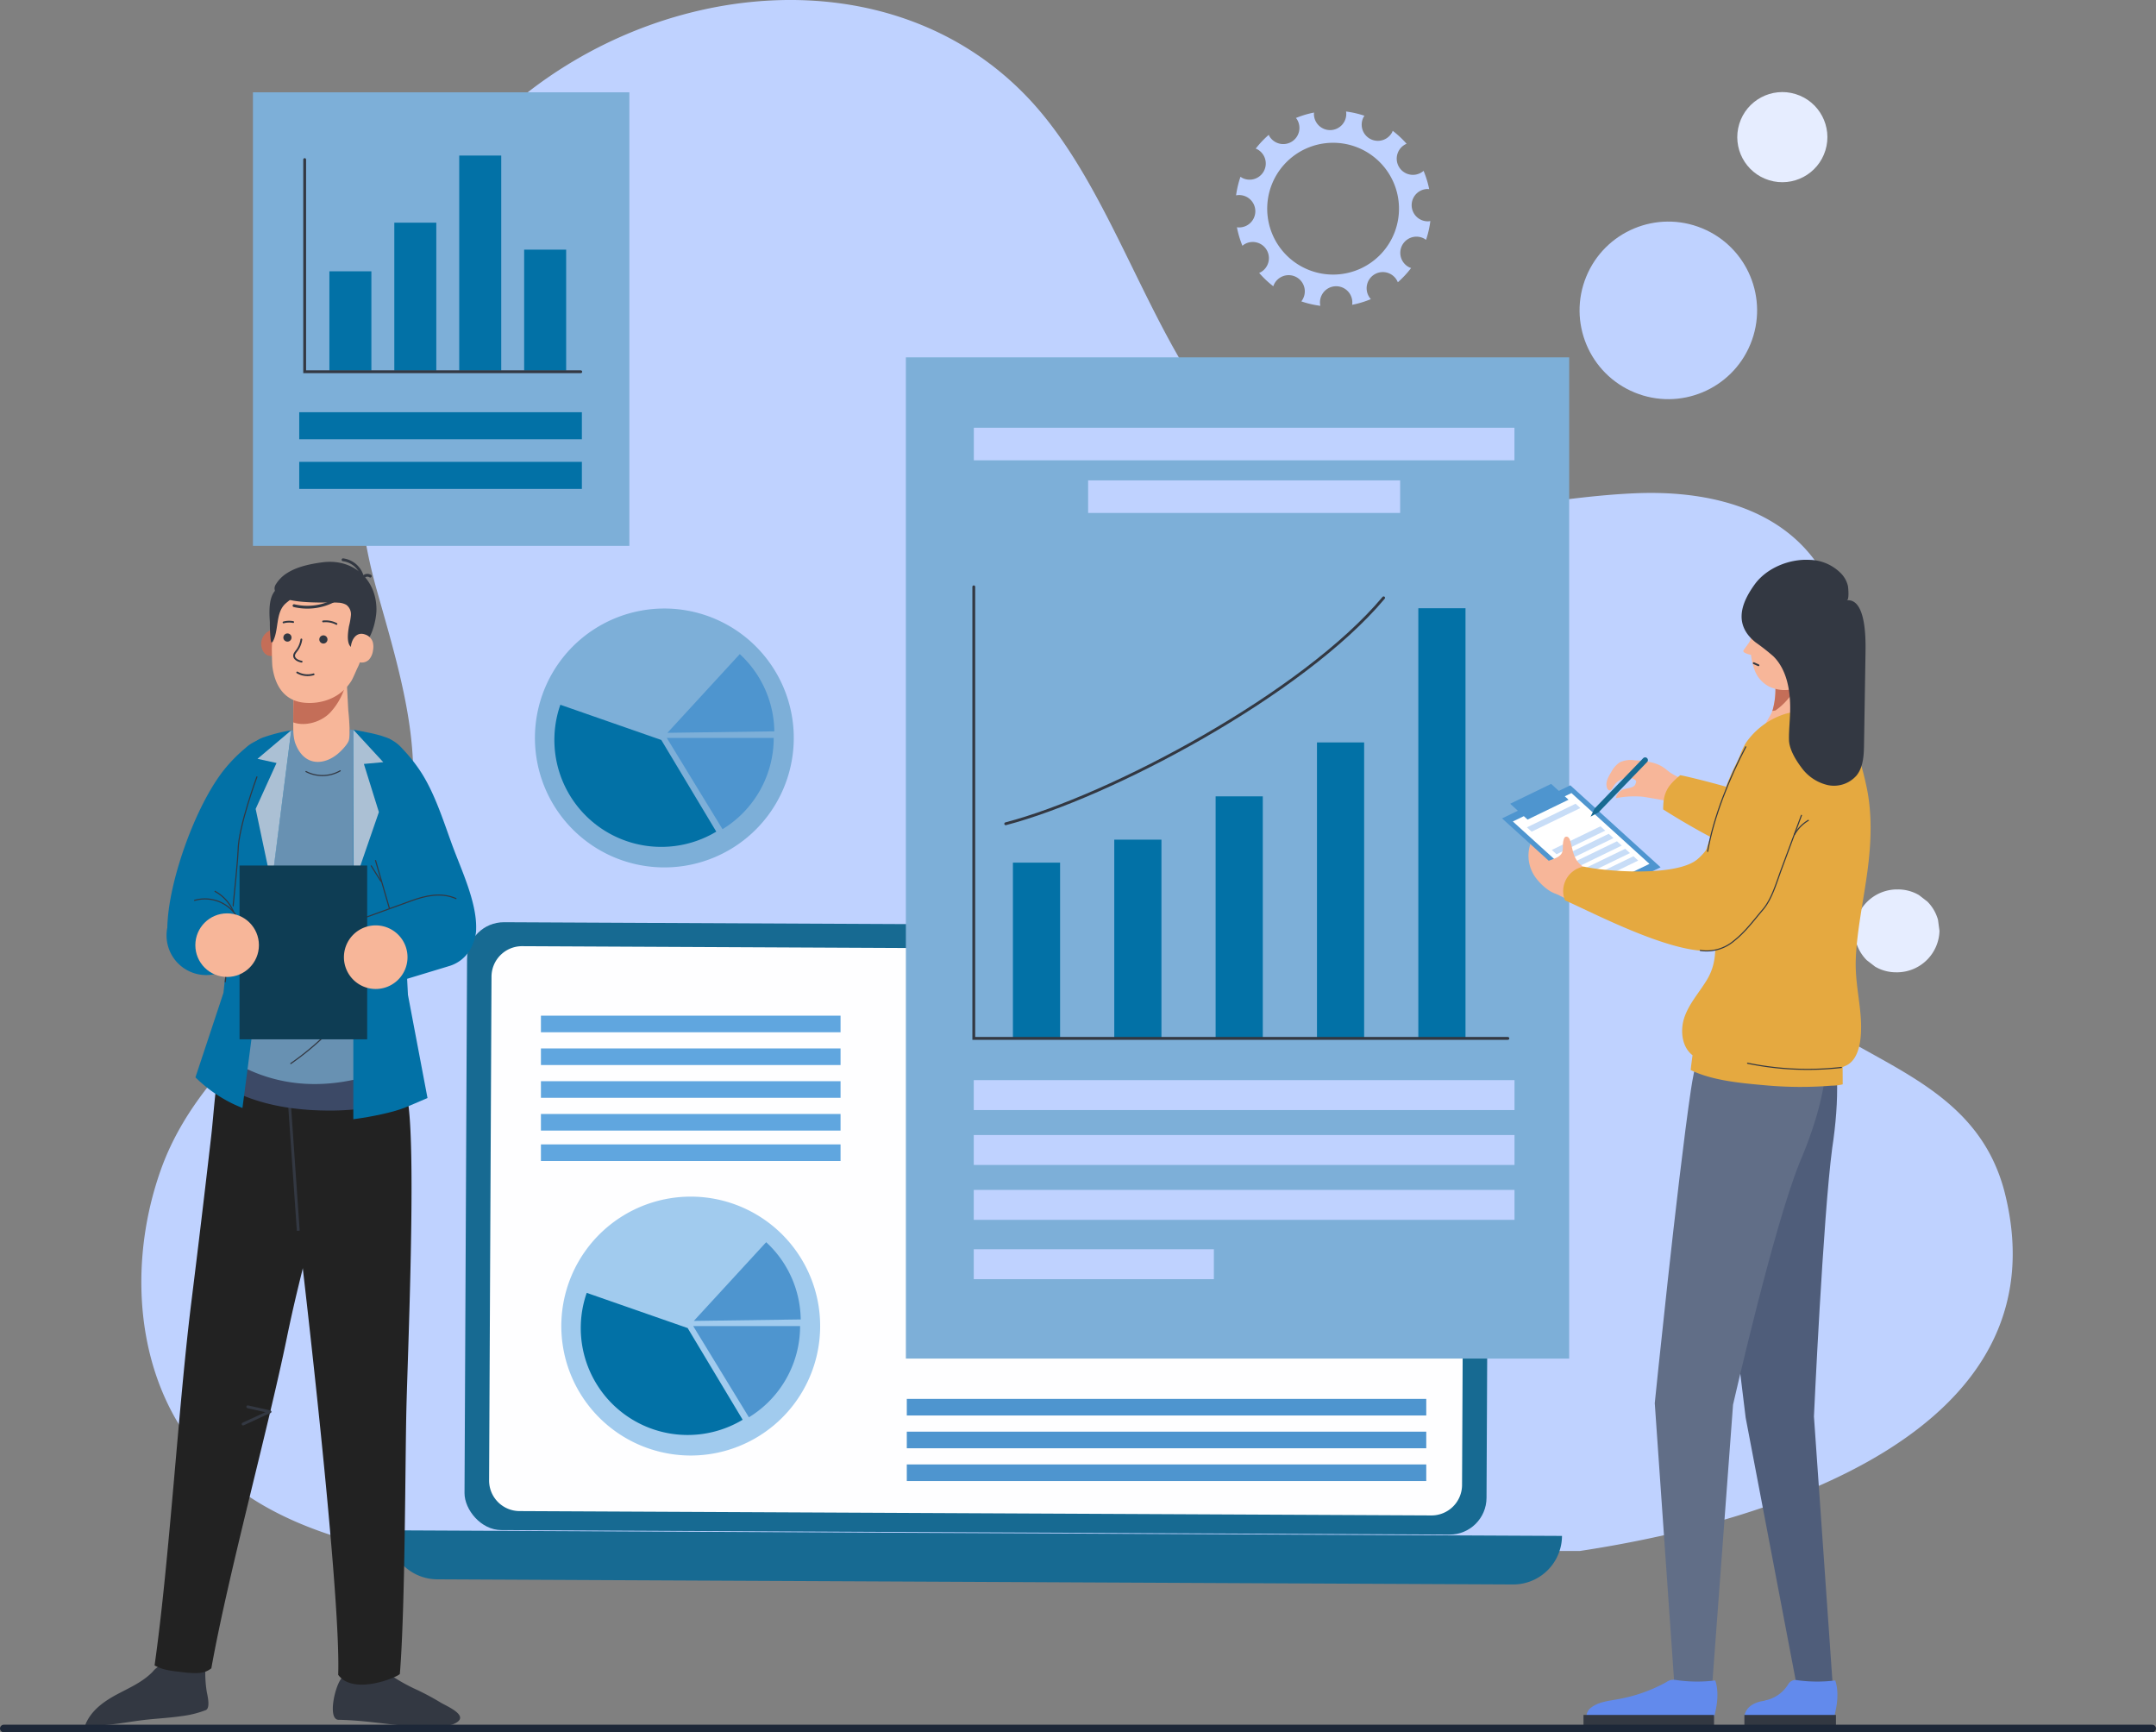 <svg xmlns="http://www.w3.org/2000/svg" width="572" height="459.5" viewBox="0 0 572 459.5">
  <rect x="0" y="0" width="572" height="459.5" fill="#808080" stroke="none"/>
  <g id="CRM_Development_about" transform="translate(-298.5 -3042)">
    <g id="Group_313072" data-name="Group 313072" transform="translate(319.616 2986.208)">
      <g id="Group_312989" data-name="Group 312989" transform="translate(16.383 55.792)">
        <circle id="Ellipse_4953" data-name="Ellipse 4953" cx="11.953" cy="11.953" r="11.953" transform="translate(420.43 44.295) rotate(-72.921)" fill="#e6edff"/>
        <path id="Path_142849" data-name="Path 142849" d="M510.82,372.418a46.557,46.557,0,0,0-2.935-8.37c-9.637-20.807-32.509-26.784-49.291-39-7.16-5.212-12.918-13.074-13.446-21.915-.628-10.5,5.919-19.858,11.236-28.931,6.794-11.593,12.036-24.409,12.806-37.824s-3.392-27.512-13.1-36.8c-11.19-10.713-27.835-13.6-43.312-12.945-39.386,1.672-75.708,18.235-106.911-15.937-22.11-24.214-31.427-64.934-54.28-88.99-36.273-38.181-99-31.7-138.375,3.3C77.636,116.639,66.1,166.956,78.783,212.1c8.188,29.147,18.034,58.763-2.266,86.251-17.37,23.523-44.852,39.208-55,67.844-9.84,27.764-6.293,62.1,17.284,81.978,12.164,10.256,27.751,15.538,43.289,18.966.115.025.229.048.343.072H397.985C447.732,459.716,526.594,435.951,510.82,372.418Z" transform="translate(-16.383 -55.792)" fill="#bfd2ff"/>
        <circle id="Ellipse_4954" data-name="Ellipse 4954" cx="23.548" cy="23.548" r="23.548" transform="translate(374.39 95.161) rotate(-67.66)" fill="#bfd2ff"/>
        <path id="Path_142850" data-name="Path 142850" d="M70.679,255.283a14.3,14.3,0,1,1-14.3-14.3A14.3,14.3,0,0,1,70.679,255.283Z" transform="translate(-14.837 -44.647)" fill="#bfd2ff"/>
      </g>
      <path id="Path_142851" data-name="Path 142851" d="M132.143,441.182q7.143,1.438,14.319,2.712h5Z" transform="translate(6.966 23.192)" fill="#bfd2ff"/>
      <path id="Path_142852" data-name="Path 142852" d="M467.249,286.4a10.983,10.983,0,0,0-2.826-4.85l-2.224-1.719a10.95,10.95,0,0,0-5.547-1.5h-.544a11.3,11.3,0,0,0-10.99,10.99q.2,1.461.392,2.922a10.989,10.989,0,0,0,2.826,4.849l2.224,1.719a10.94,10.94,0,0,0,5.547,1.5h.544a11.3,11.3,0,0,0,10.99-10.991Q467.445,287.86,467.249,286.4Z" transform="translate(25.8 13.392)" fill="#e6edff"/>
      <g id="Group_312990" data-name="Group 312990" transform="translate(82.003 300.373)">
        <rect id="Rectangle_164353" data-name="Rectangle 164353" width="271.148" height="161.243" rx="9.786" transform="translate(20.842 0) rotate(0.273)" fill="#176a92"/>
        <path id="Path_142853" data-name="Path 142853" d="M227.11,290.235a1.24,1.24,0,1,1-1.235-1.247A1.24,1.24,0,0,1,227.11,290.235Z" transform="translate(-69.471 -286.339)" fill="#333842"/>
        <path id="Path_142854" data-name="Path 142854" d="M389.566,440.166h0L78.278,438.681h0a12.942,12.942,0,0,0,12.88,13l285.4,1.362A12.943,12.943,0,0,0,389.566,440.166Z" transform="translate(-78.278 -277.331)" fill="#176a92"/>
        <path id="Path_142855" data-name="Path 142855" d="M353.393,443.53l-241.917-1.155a8.107,8.107,0,0,1-8.068-8.145l.638-133.633a8.107,8.107,0,0,1,8.145-8.068l241.916,1.155a8.106,8.106,0,0,1,8.068,8.144l-.637,133.634A8.107,8.107,0,0,1,353.393,443.53Z" transform="translate(-76.766 -286.126)" fill="#fefeff"/>
      </g>
      <g id="Group_313016" data-name="Group 313016" transform="translate(45.992 69.375)">
        <g id="Group_312995" data-name="Group 312995" transform="translate(260.829 16)">
          <g id="Group_312994" data-name="Group 312994">
            <g id="Group_312993" data-name="Group 312993">
              <path id="Path_142857" data-name="Path 142857" d="M291.214,68.874a25.925,25.925,0,0,0-4.808,1.444,4.148,4.148,0,0,1,.277.356,4.289,4.289,0,1,1-7.273,4.55,4.126,4.126,0,0,1-.217-.44,26.176,26.176,0,0,0-3.458,3.664,4.54,4.54,0,0,1,.444.181,4.29,4.29,0,0,1-4.024,7.577,4.2,4.2,0,0,1-.453-.3,25.81,25.81,0,0,0-1.175,4.94,4.173,4.173,0,0,1,.532-.073,4.292,4.292,0,1,1-.305,8.534,25.854,25.854,0,0,0,1.461,4.914,4.415,4.415,0,0,1,.481-.373,4.29,4.29,0,0,1,4.55,7.274,4.211,4.211,0,0,1-.593.293,26.133,26.133,0,0,0,3.751,3.544,4.247,4.247,0,0,1,.247-.605,4.29,4.29,0,1,1,7.577,4.023,4.221,4.221,0,0,1-.39.585,25.824,25.824,0,0,0,5.048,1.183,4.29,4.29,0,1,1,8.436-.268,25.809,25.809,0,0,0,4.963-1.507,4.241,4.241,0,0,1-.416-.535,4.291,4.291,0,1,1,7.576-3.939,26.141,26.141,0,0,0,3.519-3.776,4.144,4.144,0,0,1-.589-.241A4.29,4.29,0,0,1,320.4,102.3a4.351,4.351,0,0,1,.528.352,25.835,25.835,0,0,0,1.142-5,4.094,4.094,0,0,1-.575.078,4.29,4.29,0,0,1-.3-8.574,4.147,4.147,0,0,1,.565.037,25.684,25.684,0,0,0-1.488-4.857,4.063,4.063,0,0,1-.41.318,4.293,4.293,0,1,1-4.092-7.5,26.068,26.068,0,0,0-3.687-3.436,4.177,4.177,0,0,1-.176.431,4.29,4.29,0,0,1-7.577-4.024,4.438,4.438,0,0,1,.264-.4A25.856,25.856,0,0,0,299.7,68.6a4.137,4.137,0,0,1,.059.434,4.29,4.29,0,1,1-8.574.3A4.535,4.535,0,0,1,291.214,68.874Zm4.433,8.031A17.481,17.481,0,1,1,278.8,94.994,17.481,17.481,0,0,1,295.647,76.905Z" transform="translate(-270.527 -68.604)" fill="#bfd2ff"/>
            </g>
          </g>
        </g>
        <g id="Group_312997" data-name="Group 312997" transform="translate(0 10.903)">
          <rect id="Rectangle_164364" data-name="Rectangle 164364" width="120.305" height="99.866" transform="translate(99.866 0) rotate(90)" fill="#7dafd8"/>
          <g id="Group_312996" data-name="Group 312996" transform="translate(13.723 16.777)">
            <rect id="Rectangle_164365" data-name="Rectangle 164365" width="11.142" height="26.361" transform="translate(6.557 30.704)" fill="#0271a6"/>
            <rect id="Rectangle_164366" data-name="Rectangle 164366" width="11.142" height="39.262" transform="translate(23.781 17.804)" fill="#0271a6"/>
            <rect id="Rectangle_164367" data-name="Rectangle 164367" width="11.142" height="57.065" transform="translate(41.006)" fill="#0271a6"/>
            <rect id="Rectangle_164368" data-name="Rectangle 164368" width="11.142" height="32.107" transform="translate(58.23 24.958)" fill="#0271a6"/>
            <path id="Path_142858" data-name="Path 142858" d="M57.255,95.717V152H130.5" transform="translate(-57.255 -94.653)" fill="none" stroke="#333842" stroke-linecap="round" stroke-miterlimit="10" stroke-width="0.75"/>
          </g>
          <rect id="Rectangle_164369" data-name="Rectangle 164369" width="74.988" height="7.181" transform="translate(12.279 84.858)" fill="#0271a6"/>
          <rect id="Rectangle_164370" data-name="Rectangle 164370" width="74.988" height="7.181" transform="translate(12.279 98.024)" fill="#0271a6"/>
        </g>
        <g id="Group_313009" data-name="Group 313009" transform="translate(76.403 255.834)">
          <g id="Group_313006" data-name="Group 313006" transform="translate(0.399 42.99)">
            <path id="Path_143085" data-name="Path 143085" d="M34.336,0A34.336,34.336,0,1,1,0,34.336,34.336,34.336,0,0,1,34.336,0Z" transform="translate(0 10.89) rotate(-9.125)" fill="#a1cbee"/>
            <path id="Path_142864" data-name="Path 142864" d="M154.708,388.608l-26.779-9.34A28.361,28.361,0,0,0,169.3,412.927Z" transform="translate(-116.176 -348.732)" fill="#0271a6"/>
            <path id="Path_142865" data-name="Path 142865" d="M154.484,387.579l14.78,24.2a28.361,28.361,0,0,0,13.581-24.2Z" transform="translate(-114.483 -348.232)" fill="#4e95cf"/>
            <path id="Path_142866" data-name="Path 142866" d="M154.637,387.475,183,387.084a28.363,28.363,0,0,0-9.166-20.489Z" transform="translate(-114.474 -349.495)" fill="#4e95cf"/>
          </g>
          <g id="Group_313147" data-name="Group 313147" transform="translate(-6.601 -113.01)">
            <path id="Path_143085-2" data-name="Path 143085" d="M34.336,0A34.336,34.336,0,1,1,0,34.336,34.336,34.336,0,0,1,34.336,0Z" transform="translate(0 10.89) rotate(-9.125)" fill="#7dafd8"/>
            <path id="Path_142864-2" data-name="Path 142864" d="M154.708,388.608l-26.779-9.34A28.361,28.361,0,0,0,169.3,412.927Z" transform="translate(-116.176 -348.732)" fill="#0271a6"/>
            <path id="Path_142865-2" data-name="Path 142865" d="M154.484,387.579l14.78,24.2a28.361,28.361,0,0,0,13.581-24.2Z" transform="translate(-114.483 -348.232)" fill="#4e95cf"/>
            <path id="Path_142866-2" data-name="Path 142866" d="M154.637,387.475,183,387.084a28.363,28.363,0,0,0-9.166-20.489Z" transform="translate(-114.474 -349.495)" fill="#4e95cf"/>
          </g>
          <g id="Group_313007" data-name="Group 313007">
            <rect id="Rectangle_164371" data-name="Rectangle 164371" width="79.491" height="4.401" transform="translate(0 26.079)" fill="#60a6df"/>
            <rect id="Rectangle_164372" data-name="Rectangle 164372" width="79.491" height="4.401" transform="translate(0 17.386)" fill="#60a6df"/>
            <rect id="Rectangle_164373" data-name="Rectangle 164373" width="79.491" height="4.401" transform="translate(0 8.693)" fill="#60a6df"/>
            <rect id="Rectangle_164374" data-name="Rectangle 164374" width="79.491" height="4.401" fill="#60a6df"/>
            <rect id="Rectangle_164375" data-name="Rectangle 164375" width="79.491" height="4.401" transform="translate(0 34.147)" fill="#60a6df"/>
          </g>
          <g id="Group_313008" data-name="Group 313008" transform="translate(97.068 101.654)">
            <rect id="Rectangle_164376" data-name="Rectangle 164376" width="137.816" height="4.401" transform="translate(0 17.386)" fill="#4e95cf"/>
            <rect id="Rectangle_164377" data-name="Rectangle 164377" width="137.816" height="4.401" transform="translate(0 8.693)" fill="#4e95cf"/>
            <rect id="Rectangle_164378" data-name="Rectangle 164378" width="137.816" height="4.401" fill="#4e95cf"/>
          </g>
        </g>
        <g id="Group_313015" data-name="Group 313015" transform="translate(173.228 81.208)">
          <rect id="Rectangle_164379" data-name="Rectangle 164379" width="175.975" height="265.584" transform="translate(0)" fill="#7dafd8"/>
          <g id="Group_313014" data-name="Group 313014" transform="translate(18.009 18.672)">
            <g id="Group_313011" data-name="Group 313011" transform="translate(0 42.193)">
              <rect id="Rectangle_164380" data-name="Rectangle 164380" width="12.516" height="52.703" transform="translate(37.277 67.071)" fill="#0271a6"/>
              <rect id="Rectangle_164381" data-name="Rectangle 164381" width="12.516" height="78.495" transform="translate(91.057 41.28)" fill="#0271a6"/>
              <rect id="Rectangle_164382" data-name="Rectangle 164382" width="12.515" height="114.09" transform="translate(117.947 5.685)" fill="#0271a6"/>
              <path id="Path_142870" data-name="Path 142870" d="M232.689,265.3c27.693-7.239,78.934-34.466,100.261-59.932" transform="translate(-224.212 -202.446)" fill="none" stroke="#333842" stroke-linecap="round" stroke-miterlimit="10" stroke-width="0.75"/>
              <rect id="Rectangle_164383" data-name="Rectangle 164383" width="12.515" height="64.191" transform="translate(64.167 55.584)" fill="#0271a6"/>
              <rect id="Rectangle_164384" data-name="Rectangle 164384" width="12.516" height="46.606" transform="translate(10.388 73.169)" fill="#0271a6"/>
              <path id="Path_142871" data-name="Path 142871" d="M366.4,322.4h-141.7V202.612" transform="translate(-224.693 -202.612)" fill="none" stroke="#333842" stroke-linecap="round" stroke-miterlimit="10" stroke-width="0.75"/>
            </g>
            <g id="Group_313013" data-name="Group 313013">
              <g id="Group_313012" data-name="Group 313012" transform="translate(0.019)">
                <rect id="Rectangle_164385" data-name="Rectangle 164385" width="143.426" height="8.64" fill="#bfd2ff"/>
                <rect id="Rectangle_164386" data-name="Rectangle 164386" width="82.778" height="8.64" transform="translate(30.324 13.961)" fill="#bfd2ff"/>
              </g>
              <rect id="Rectangle_164387" data-name="Rectangle 164387" width="143.463" height="7.942" transform="translate(0 173.052)" fill="#bfd2ff"/>
              <rect id="Rectangle_164388" data-name="Rectangle 164388" width="143.463" height="7.942" transform="translate(0 187.613)" fill="#bfd2ff"/>
              <rect id="Rectangle_164389" data-name="Rectangle 164389" width="143.463" height="7.942" transform="translate(0 202.173)" fill="#bfd2ff"/>
              <rect id="Rectangle_164390" data-name="Rectangle 164390" width="63.704" height="7.942" transform="translate(0 217.908)" fill="#bfd2ff"/>
            </g>
          </g>
        </g>
      </g>
      <g id="Group_313038" data-name="Group 313038" transform="translate(1.514 204.281)">
        <g id="Group_313023" data-name="Group 313023" transform="translate(0 110.305)">
          <g id="Group_313019" data-name="Group 313019">
            <path id="Path_142872" data-name="Path 142872" d="M376.464,457.993c3.536-.355,7.034-1.042,10.565-1.4,2.983-.3,5.977-.474,8.947-.913a26.408,26.408,0,0,0,6.3-1.576c1.274-.532.456-3.873.272-4.805a30.506,30.506,0,0,1-.337-6.91c-3.392-.063-6.789-.129-10.173-.272a4.6,4.6,0,0,0-1.869.18,6.231,6.231,0,0,0-1.991,1.644c-2.661,2.735-6.144,4.221-9.416,5.969s-6.568,4-8.226,7.569a1.923,1.923,0,0,0-.221.914Q373.394,458.3,376.464,457.993Z" transform="translate(-370.313 -259.275)" fill="#333842"/>
            <g id="Group_313018" data-name="Group 313018" transform="translate(18.381)">
              <g id="Group_313017" data-name="Group 313017">
                <path id="Path_142873" data-name="Path 142873" d="M430.224,337.377l-.106-.129a16.093,16.093,0,0,0-16.636-5.307c-15.4,4.554-15.426,28.219-17.024,42.1q-2.533,22.017-5.267,44c-3.462,27.854-5.8,68.5-9.743,96.278,2.357,1.314,4.65,1.449,7.331,1.783,4.655.581,6.205.157,7.725-1.015,4.536-25.256,14.881-62.632,20.046-87.741,2.715-13.2,4.711-19.579,7.6-32.734,2.157-9.825,2.968-19.962,5.594-29.673,1.193-4.419,4.186-8.566,4.688-12.976A20.1,20.1,0,0,0,430.224,337.377Z" transform="translate(-381.448 -331.345)" fill="#222"/>
              </g>
            </g>
            <line id="Line_957" data-name="Line 957" x1="5.872" y1="1.314" transform="translate(43.112 114.376)" fill="none" stroke="#333842" stroke-linecap="round" stroke-linejoin="round" stroke-width="0.75"/>
            <line id="Line_958" data-name="Line 958" x1="7.063" y2="3.275" transform="translate(41.861 115.674)" fill="none" stroke="#333842" stroke-linecap="round" stroke-linejoin="round" stroke-width="0.75"/>
          </g>
          <g id="Group_313022" data-name="Group 313022" transform="translate(54.215 4.898)">
            <path id="Path_142874" data-name="Path 142874" d="M411.253,455.844a2.312,2.312,0,0,0,.254.058c.677.01,1.355.033,2.034.063.173,0,.345.01.512.025.81.041,1.619.091,2.43.155,6.309.5,12.762,1.629,18.987,1.761a16.916,16.916,0,0,0,6.435-.786c5.094-1.987-1.114-4.594-3.133-5.746a69.267,69.267,0,0,0-6.225-3.362,47.648,47.648,0,0,1-8.234-4.728,38.74,38.74,0,0,1-11.086,1.07C411.317,444.263,408.481,454.953,411.253,455.844Z" transform="translate(-398.64 -263.401)" fill="#333842"/>
            <g id="Group_313021" data-name="Group 313021" transform="translate(0.005)">
              <g id="Group_313020" data-name="Group 313020">
                <path id="Path_142875" data-name="Path 142875" d="M434.6,363.3c-.9-6.213-5.548-27.64-12.6-28.8-4.629-.764-10.568.931-13.782,4.835a22.6,22.6,0,0,0-4.447,11.075c-1,6.789-.527,14.008-.263,20.849.418,10.85,2.611,31.341,2.611,31.341s10.7,90.053,9.914,112.281c4.1,5.687,16.309.383,16.364-.266,1.429-17.5,1.4-57.082,1.741-70.628C434.5,429.4,436.69,377.786,434.6,363.3Z" transform="translate(-403.159 -334.312)" fill="#222"/>
              </g>
            </g>
            <path id="Path_142876" data-name="Path 142876" d="M405.442,385.342q-1.144-16.491-2.286-32.981" transform="translate(-403.156 -322.566)" fill="none" stroke="#333842" stroke-miterlimit="10" stroke-width="0.75"/>
          </g>
          <path id="Path_142877" data-name="Path 142877" d="M442.028,364.034c-1.24-7.372-5.756-26.514-12.417-27.613a15.66,15.66,0,0,0-6.418.371,16.055,16.055,0,0,0-16.225-4.851c-10.685,3.159-13.969,15.512-15.51,27.417,5.688,3.986,12.532,6.1,19.4,7.08v0c.139.02.276.031.414.049q1.1.148,2.2.261c.253.026.505.053.758.076.865.079,1.73.145,2.588.193.137.008.271.012.406.018q1.139.057,2.263.081c.246,0,.49.01.735.013.827.012,1.651.013,2.46,0l0,0h.106A70.078,70.078,0,0,0,442.028,364.034Z" transform="translate(-356.553 -331.344)" fill="#3c4966"/>
        </g>
        <g id="Group_313024" data-name="Group 313024" transform="translate(55.172 23.696)">
          <path id="Path_142878" data-name="Path 142878" d="M417.808,286.154c.069.624.112,1.243.144,1.836l.381,7.123a65.477,65.477,0,0,1,.383,7.316c-.213,3.41-.943,6.682-4.124,8.349a7.6,7.6,0,0,1-6.334.028c-1.548-.669-3.511-1.72-4.122-3.452a10.609,10.609,0,0,1-.395-3.585c.02-3.965-.068-7.933.092-11.9.1-2.549-.082-5.3,1.014-7.659,1.505-3.232,5.367-6.4,8.955-4.992C416.626,280.333,417.491,283.3,417.808,286.154Z" transform="translate(-403.736 -278.877)" fill="#f7b699"/>
          <path id="Path_142879" data-name="Path 142879" d="M413.582,295.657a17.384,17.384,0,0,0,4.3-8.571c-.023-.312-.038-.616-.073-.933-.317-2.849-1.182-5.82-4-6.931-3.589-1.413-7.45,1.76-8.955,4.992-1.1,2.357-.909,5.111-1.014,7.659-.086,2.144-.1,4.29-.1,6.438C407.022,299.49,411.276,298.131,413.582,295.657Z" transform="translate(-403.736 -278.877)" fill="#c46e58"/>
        </g>
        <g id="Group_313025" data-name="Group 313025" transform="translate(33.429 44.984)">
          <path id="Path_142880" data-name="Path 142880" d="M442.379,379.9l-4.83-24.5L439.2,300.35c-.441,0,.238-4.875-1.254-5.824-2.308-1.469-9.713-2.509-10.649-2.753a10.811,10.811,0,0,1-.238,2.885c-.277,1.032-2.07,2.98-3.363,3.942-3.911,2.917-8.843,2.643-10.946-3.412a13.361,13.361,0,0,1-.447-3.2,47.459,47.459,0,0,0-7.672,1.921,7.459,7.459,0,0,0-5.051,6.545l-2.539,54.8-6.479,20.654C406.216,388.474,424.273,388.36,442.379,379.9Z" transform="translate(-390.564 -291.773)" fill="#6891b2"/>
          <path id="Path_142881" data-name="Path 142881" d="M405.8,341.594a58.979,58.979,0,0,0,23.632-22.32" transform="translate(-380.652 -273.878)" fill="none" stroke="#333842" stroke-linecap="round" stroke-miterlimit="10" stroke-width="0.299"/>
          <path id="Path_142882" data-name="Path 142882" d="M403.341,356.925a73.185,73.185,0,0,0,24.512-29.053" transform="translate(-382.25 -268.283)" fill="none" stroke="#333842" stroke-linecap="round" stroke-miterlimit="10" stroke-width="0.299"/>
          <path id="Path_142883" data-name="Path 142883" d="M405.782,298.627a9.483,9.483,0,0,0,9.077-.193" transform="translate(-380.661 -287.439)" fill="none" stroke="#333842" stroke-linecap="round" stroke-miterlimit="10" stroke-width="0.299"/>
        </g>
        <g id="Group_313029" data-name="Group 313029" transform="translate(21.557 45.231)">
          <g id="Group_313026" data-name="Group 313026" transform="translate(0.256 2.38)">
            <path id="Path_142884" data-name="Path 142884" d="M399.311,300.513c-7.857,9.135-15.005,29.089-15.75,40.989a13.019,13.019,0,0,0,2.095,8.445,7.926,7.926,0,0,0,7.7,3.349c3.065-.631,5.229-3.349,6.783-6.068,2.517-4.406,6.184-15.545,7.176-20.348,1.113-5.386,3.539-10.457,4.5-15.956.6-3.422,3.812-19.477-4.019-17.371a9.66,9.66,0,0,0-3.526,2.078A41.4,41.4,0,0,0,399.311,300.513Z" transform="translate(-383.527 -293.364)" fill="#0271a6"/>
          </g>
          <g id="Group_313027" data-name="Group 313027" transform="translate(7.664)">
            <path id="Path_142885" data-name="Path 142885" d="M397.3,390.672c1.045.53,2.111,1,3.188,1.436,3.473-26.336,12.95-99.984,12.945-100.186a44.01,44.01,0,0,0-7.2,1.811,7.723,7.723,0,0,0-5.338,6.418L398.6,331.874l-3.151,29.688-7.433,22.422A37.478,37.478,0,0,0,397.3,390.672Z" transform="translate(-388.015 -291.922)" fill="#0271a6"/>
            <path id="Path_142886" data-name="Path 142886" d="M407.136,291.922l-8.95,7.564,5.044,1.107-5.536,12.178,4.233,20.037Z" transform="translate(-381.717 -291.922)" fill="#abc0d4"/>
            <path id="Path_142887" data-name="Path 142887" d="M401.242,299.346s-4.931,13.268-5.02,19.559c-.053,3.632-3.417,35.007-3.417,35.007" transform="translate(-384.898 -287.092)" fill="none" stroke="#333842" stroke-miterlimit="10" stroke-width="0.299"/>
          </g>
          <g id="Group_313028" data-name="Group 313028" transform="translate(0 42.665)">
            <path id="Path_142888" data-name="Path 142888" d="M404.407,329.029a10.518,10.518,0,1,1-10.518-10.517A10.518,10.518,0,0,1,404.407,329.029Z" transform="translate(-383.372 -317.286)" fill="#0271a6"/>
            <path id="Path_142889" data-name="Path 142889" d="M387.809,319.431a10.026,10.026,0,0,1,12.752,11.311" transform="translate(-380.485 -316.95)" fill="none" stroke="#333842" stroke-miterlimit="10" stroke-width="0.299"/>
            <path id="Path_142890" data-name="Path 142890" d="M391.1,317.769a11.044,11.044,0,0,1,5.023,5.5" transform="translate(-378.346 -317.769)" fill="none" stroke="#333842" stroke-miterlimit="10" stroke-width="0.299"/>
          </g>
        </g>
        <g id="Group_313033" data-name="Group 313033" transform="translate(71.112 45.068)">
          <path id="Path_142891" data-name="Path 142891" d="M421.237,393.754c5.49-1.231,6.575-2.029,11.831-4.232l-5.188-27.366L424.7,300.105c-.449.007.035-4.792-1.505-5.715-2.182-1.307-8.135-2.235-9.805-2.559V395.148C416.049,394.8,418.674,394.33,421.237,393.754Z" transform="translate(-413.391 -291.819)" fill="#0271a6"/>
          <g id="Group_313031" data-name="Group 313031" transform="translate(3.137 2.055)">
            <g id="Group_313030" data-name="Group 313030">
              <path id="Path_142892" data-name="Path 142892" d="M429.7,301.663c3.947,5.814,6.3,13.452,8.712,20.022,2.39,6.505,6.479,15.018,6.324,22.059a8.827,8.827,0,0,1-3.211,6.91,9.547,9.547,0,0,1-7.867,1.172c-7.9-1.88-10.088-8.63-12.559-15.315a91.874,91.874,0,0,1-5.591-25.911c-.2-3.559-1.573-20.306,6.264-17.131a10.219,10.219,0,0,1,3.391,2.58A43.148,43.148,0,0,1,429.7,301.663Z" transform="translate(-415.292 -293.069)" fill="#0271a6"/>
            </g>
            <path id="Path_142893" data-name="Path 142893" d="M420.752,325.93l-3.808-13.143" transform="translate(-414.218 -280.238)" fill="none" stroke="#333842" stroke-miterlimit="10" stroke-width="0.299"/>
            <path id="Path_142894" data-name="Path 142894" d="M418.913,317.91l-2.679-4.259" transform="translate(-414.68 -279.676)" fill="none" stroke="#333842" stroke-miterlimit="10" stroke-width="0.299"/>
          </g>
          <path id="Path_142895" data-name="Path 142895" d="M413.392,291.824l7.942,8.617-5.142.472,3.98,12.772-6.689,19.356Z" transform="translate(-413.392 -291.824)" fill="#abc0d4"/>
          <g id="Group_313032" data-name="Group 313032" transform="translate(0.895 43.83)">
            <path id="Path_142896" data-name="Path 142896" d="M438.517,337.229l-12.151,3.686a9.631,9.631,0,0,1-12.014-6.421h0a9.631,9.631,0,0,1,6.421-12.014l12.151-3.686a9.634,9.634,0,0,1,12.016,6.421h0A9.632,9.632,0,0,1,438.517,337.229Z" transform="translate(-413.934 -318.376)" fill="#0271a6"/>
            <path id="Path_142897" data-name="Path 142897" d="M414.568,324.8l13.392-4.863c3.831-1.39,7.971-2.336,11.9-.606" transform="translate(-413.522 -318.363)" fill="none" stroke="#333842" stroke-linecap="round" stroke-miterlimit="10" stroke-width="0.299"/>
          </g>
        </g>
        <g id="Group_313034" data-name="Group 313034" transform="translate(29.196 81.097)">
          <rect id="Rectangle_164391" data-name="Rectangle 164391" width="33.857" height="46.104" transform="translate(11.73)" fill="#0e3d54"/>
          <circle id="Ellipse_4959" data-name="Ellipse 4959" cx="8.434" cy="8.434" r="8.434" transform="translate(0 12.693)" fill="#f7b699"/>
          <path id="Path_142898" data-name="Path 142898" d="M411.89,331.3a8.435,8.435,0,1,0,8.83-8.019A8.435,8.435,0,0,0,411.89,331.3Z" transform="translate(-372.46 -307.39)" fill="#f7b699"/>
        </g>
        <g id="Group_313037" data-name="Group 313037" transform="translate(46.674)">
          <path id="Path_142899" data-name="Path 142899" d="M398.588,279.579a3.928,3.928,0,0,0,.485,1.822c1.207,2.171,4.122,1.436,4.908-.687a4.364,4.364,0,0,0,0-2.8c-.475-1.471-1.722-2.674-3.3-1.855a3.871,3.871,0,0,0-2.1,3.521Z" transform="translate(-398.588 -257.188)" fill="#c46e58"/>
          <path id="Path_142900" data-name="Path 142900" d="M405.369,270.641a20.827,20.827,0,0,1,11.52-2.075c4.96.5,7.248,2.94,7.765,5.966.888,5.2.683,11.446-1.613,16.09-.385.777-1.184,2.758-1.644,3.493-3.683,5.858-10.507,6.378-13.932,5.55-4.091-.989-6.312-4.4-7-9.181-.125-.858-.155-3.658-.17-4.525C400.209,280.633,403.057,271.876,405.369,270.641Z" transform="translate(-397.48 -261.99)" fill="#f7b699"/>
          <g id="Group_313035" data-name="Group 313035" transform="translate(2.184)">
            <path id="Path_142901" data-name="Path 142901" d="M404.106,267.8c2.615-1.654,6.06-2.39,9.28-2.816,8.219-1.09,14.315,4.492,14.383,12.415.023,2.71-1.327,8.833-4.4,10.051-3.744,1.481-3.376-2.828-2.894-5.505a19.271,19.271,0,0,0,.523-2.986,3.1,3.1,0,0,0-1.227-2.7,4.726,4.726,0,0,0-2.156-.574c-2.57-.251-17.067.934-16.882-3.919a2.1,2.1,0,0,1,.365-.985A9.231,9.231,0,0,1,404.106,267.8Z" transform="translate(-399.379 -264.307)" fill="#333842"/>
            <path id="Path_142902" data-name="Path 142902" d="M403.861,272.468a15.261,15.261,0,0,0,10.852-1.459" transform="translate(-397.34 -260.301)" fill="none" stroke="#333842" stroke-linecap="round" stroke-linejoin="round" stroke-width="0.75"/>
            <path id="Path_142903" data-name="Path 142903" d="M416.836,268.875a6.144,6.144,0,0,0-5.1-4.353" transform="translate(-392.217 -264.522)" fill="none" stroke="#333842" stroke-linecap="round" stroke-linejoin="round" stroke-width="0.75"/>
            <path id="Path_142904" data-name="Path 142904" d="M416.837,267.239a1.427,1.427,0,0,0-1.836.254" transform="translate(-390.091 -262.901)" fill="none" stroke="#333842" stroke-linecap="round" stroke-linejoin="round" stroke-width="0.75"/>
            <path id="Path_142905" data-name="Path 142905" d="M400.264,283.291c.036.186.078.368.127.543.114-.036.347-.122.408-.234,1.636-3,.7-7.466,3.216-9.952.857-.848,2.172-1.469,2.3-2.668a2.976,2.976,0,0,0-.365-1.51,1.706,1.706,0,0,0-.47-.685,1.508,1.508,0,0,0-1.085-.19c-4.926.579-4.6,6.233-4.379,9.843A40.822,40.822,0,0,0,400.264,283.291Z" transform="translate(-399.911 -261.886)" fill="#333842"/>
          </g>
          <path id="Path_142906" data-name="Path 142906" d="M413.592,282.663a2.683,2.683,0,0,0,4.244.581,4.434,4.434,0,0,0,1.028-2.351,5.045,5.045,0,0,0-.046-2.3,3.138,3.138,0,0,0-2.106-2.019C413.413,275.459,412.1,280.506,413.592,282.663Z" transform="translate(-389.223 -256.781)" fill="#f7b699"/>
          <g id="Group_313036" data-name="Group 313036" transform="translate(5.875 16.312)">
            <path id="Path_142907" data-name="Path 142907" d="M402.178,274.666a5.462,5.462,0,0,1,2.55-.094" transform="translate(-402.127 -274.364)" fill="none" stroke="#333842" stroke-linecap="round" stroke-miterlimit="10" stroke-width="0.476"/>
            <path id="Path_142908" data-name="Path 142908" d="M404.374,282.628a5.524,5.524,0,0,0,4.345.494" transform="translate(-400.698 -269.052)" fill="none" stroke="#333842" stroke-linecap="round" stroke-miterlimit="10" stroke-width="0.476"/>
            <path id="Path_142909" data-name="Path 142909" d="M408.537,274.444a6.109,6.109,0,0,1,3.539.664" transform="translate(-397.989 -274.404)" fill="none" stroke="#333842" stroke-linecap="round" stroke-miterlimit="10" stroke-width="0.476"/>
            <path id="Path_142910" data-name="Path 142910" d="M410.092,277.751a1.084,1.084,0,1,1-1.085-1.085A1.084,1.084,0,0,1,410.092,277.751Z" transform="translate(-398.387 -272.931)" fill="#333842"/>
            <path id="Path_142911" data-name="Path 142911" d="M404.314,277.443a1.084,1.084,0,1,1-1.083-1.083A1.084,1.084,0,0,1,404.314,277.443Z" transform="translate(-402.147 -273.131)" fill="#333842"/>
            <path id="Path_142912" data-name="Path 142912" d="M405.871,283.211c-1-.158-2.42-.877-1.882-2.073a4.624,4.624,0,0,1,.588-.858,6.365,6.365,0,0,0,1.222-2.956" transform="translate(-401.025 -272.504)" fill="none" stroke="#333842" stroke-linecap="round" stroke-miterlimit="10" stroke-width="0.476"/>
          </g>
        </g>
      </g>
      <g id="Group_313071" data-name="Group 313071" transform="translate(377.394 204.281)">
        <g id="Group_313057" data-name="Group 313057" transform="translate(54.409 113.319)">
          <g id="Group_313055" data-name="Group 313055">
            <path id="Path_142938" data-name="Path 142938" d="M343.8,367.542c-14.189,2.8-14.574,19.109-13.342,30.781,2.605,24.651,9.768,83.009,9.768,83.009l13.641,71.594,9.536.531-5.061-72.445s2.417-52.778,4.844-71.162C367.118,384.1,362.658,363.815,343.8,367.542Z" transform="translate(-330.011 -367.1)" fill="#4f5d7a"/>
          </g>
          <g id="Group_313056" data-name="Group 313056" transform="translate(9.877 183.833)">
            <path id="Path_142939" data-name="Path 142939" d="M360.192,480.316a38.4,38.4,0,0,1-10.29-.093l-.015,0a2.157,2.157,0,0,0-2.082.974c-.273.423-.538.818-.8,1.147a9.34,9.34,0,0,1-5.446,3.282c-.076.029-.145.071-.223.1-2.588.323-4.949,1.648-5.243,4.124H359.94C360.773,486.624,361.17,483.24,360.192,480.316Z" transform="translate(-336.085 -480.204)" fill="#628aec"/>
            <rect id="Rectangle_164393" data-name="Rectangle 164393" width="24.291" height="3.134" transform="translate(0 9.266)" fill="#333842"/>
          </g>
        </g>
        <g id="Group_313060" data-name="Group 313060" transform="translate(21.601 114.152)">
          <g id="Group_313058" data-name="Group 313058" transform="translate(18.909)">
            <path id="Path_142940" data-name="Path 142940" d="M351.651,367.643c-14.439-.829-18.888,14.862-20.609,26.472-3.636,24.52-9.583,83.061-9.583,83.061l5.26,75.516,9.949-.392,5.559-74.725s10.685-46.927,17.627-64.123C370.091,389.5,370.838,368.745,351.651,367.643Z" transform="translate(-321.459 -367.612)" fill="#616e87"/>
          </g>
          <g id="Group_313059" data-name="Group 313059" transform="translate(0 182.937)">
            <path id="Path_142941" data-name="Path 142941" d="M344.48,480.34a38.416,38.416,0,0,1-10.292-.093,4.215,4.215,0,0,0-1.5-.023,4.261,4.261,0,0,0-1.222.587,41.346,41.346,0,0,1-13.04,4.546c-2.415.445-5.019.7-6.937,2.232a2.874,2.874,0,0,0-1.175,2.279h33.909C345.062,486.648,345.458,483.264,344.48,480.34Z" transform="translate(-309.523 -480.165)" fill="#628aec"/>
            <rect id="Rectangle_164394" data-name="Rectangle 164394" width="34.635" height="3.134" transform="translate(0 9.329)" fill="#333842"/>
          </g>
        </g>
        <g id="Group_313066" data-name="Group 313066" transform="translate(64.007 5.529)">
          <g id="Group_313062" data-name="Group 313062" transform="translate(5.435 22.695)">
            <g id="Group_313061" data-name="Group 313061">
              <path id="Path_142942" data-name="Path 142942" d="M342.322,321.878a19.807,19.807,0,0,0-.346-4.848,12.639,12.639,0,0,0,7.405.213,21.455,21.455,0,0,0,3.512-1.343c.4-.19,1.133-.783,1.806-1.156-1.476,5.445-1.36,11.127,2.011,15.806a18.68,18.68,0,0,1-9.178,3.9c-2.846.486-9.658.936-8.021-3.855.536-1.568,1.685-2.773,2.141-4.4A19.747,19.747,0,0,0,342.322,321.878Z" transform="translate(-339.26 -314.744)" fill="#f7b699"/>
            </g>
          </g>
          <g id="Group_313064" data-name="Group 313064" transform="translate(7.681 24.98)">
            <g id="Group_313063" data-name="Group 313063">
              <path id="Path_142943" data-name="Path 142943" d="M348.052,316.472a12.608,12.608,0,0,1-6.94-.322,20.53,20.53,0,0,1-.325,9.17c-.041.146-.093.286-.145.426.281-.034.562-.083.844-.136A16.939,16.939,0,0,0,348.052,316.472Z" transform="translate(-340.642 -316.15)" fill="#c46e58"/>
            </g>
          </g>
          <g id="Group_313065" data-name="Group 313065">
            <path id="Path_142944" data-name="Path 142944" d="M337.533,314.587a3.343,3.343,0,0,0,.582.081c.6.024.527-.725.494-1.157-.091-1.144-.093-2.34-.281-3.47a11.22,11.22,0,0,0-.923,1.429c-.445.623-.9,1.24-1.346,1.859a.659.659,0,0,0-.14.28c-.034.247.211.436.434.548A5.444,5.444,0,0,0,337.533,314.587Z" transform="translate(-335.916 -294.99)" fill="#f7b699"/>
            <path id="Path_142945" data-name="Path 142945" d="M358.257,319.923a17.785,17.785,0,0,0,1.464-7.5,12.674,12.674,0,0,0-2.768-7.7,11.205,11.205,0,0,0-10.947-3.667,10.621,10.621,0,0,0-2.885,1.157c-2.194,1.278-4.744,3.844-5.105,6.493-.081.593.039,1.162-.075,1.765-.169.892-.358,1.78-.5,2.679a27.321,27.321,0,0,0-.348,5.414,17.864,17.864,0,0,0,1.193,6.215,8.05,8.05,0,0,0,3.764,4.109,9.411,9.411,0,0,0,9.5-.809A18.634,18.634,0,0,0,358.257,319.923Z" transform="translate(-335.191 -300.781)" fill="#f7b699"/>
            <path id="Path_142946" data-name="Path 142946" d="M337.617,314.252l1.245.554" transform="translate(-334.852 -292.357)" fill="none" stroke="#333842" stroke-linecap="round" stroke-miterlimit="10" stroke-width="0.483"/>
          </g>
        </g>
        <g id="Group_313070" data-name="Group 313070" transform="translate(0 40.224)">
          <path id="Path_142947" data-name="Path 142947" d="M316.067,340.187a3.147,3.147,0,0,1,2.014-2.342c1.052-.366,2.833-.369,3.182-1.425.176-.53.349-.728-.075-1.087a2.626,2.626,0,0,0-1.551-.543,4.619,4.619,0,0,0-4.252,2.362c-.25.463-.611,1.07-1.117.922a.855.855,0,0,1-.492-.528c-.595-1.393.227-2.952,1.024-4.241a7.182,7.182,0,0,1,2.332-2.656,6.906,6.906,0,0,1,3.914-.525c2.693.185,5.515.39,7.79,1.991.6.419,1.141.909,1.736,1.331a19.1,19.1,0,0,0,5.107,2.282l-1.663,5.772a.43.43,0,0,1-.153.262.423.423,0,0,1-.319.007c-3.269-.8-7.041-1.466-10.318-1.98A24.541,24.541,0,0,0,316.067,340.187Z" transform="translate(-285.88 -317.16)" fill="#f7b699"/>
          <path id="Path_142948" data-name="Path 142948" d="M349.912,339.3a51.788,51.788,0,0,0-5.422-2.171c-3.238-1.11-6.644-2.019-9.9-2.878-1.232-.327-5.954-1.512-7.221-1.713-3.54,2.882-4.54,4.809-4.54,9.069a192.815,192.815,0,0,0,16.918,9.568,49.428,49.428,0,0,0,7.124,3.008,16.211,16.211,0,0,0,7.979.523,5.134,5.134,0,0,0,3.308-1.89,3.48,3.48,0,0,0,.4-1.984C358.4,346.222,355.045,341.741,349.912,339.3Z" transform="translate(-280.091 -315.617)" fill="#e5a940"/>
          <path id="Path_142949" data-name="Path 142949" d="M302.145,352.785a9.862,9.862,0,0,1-.7-8.266,3.616,3.616,0,0,1,2.032-2.3,3.179,3.179,0,0,1,3.3,1.364,15.159,15.159,0,0,1,1.616,3.438,16.017,16.017,0,0,0,2.054,3.556c.866,1.131,1.921,2.225,2.17,3.629a3.561,3.561,0,0,1-.99,3.108C308.634,360.268,303.6,355.361,302.145,352.785Z" transform="translate(-293.841 -309.627)" fill="#f7b699"/>
          <g id="Group_313067" data-name="Group 313067" transform="translate(0 19.226)">
            <path id="Path_142950" data-name="Path 142950" d="M338.591,355.928,320.486,364.7l-23.95-21.74,18.106-8.776Z" transform="translate(-296.535 -333.811)" fill="#4e95cf"/>
            <path id="Path_142951" data-name="Path 142951" d="M334.534,354.234l-15.549,7.537-20.694-18.784,15.549-7.537Z" transform="translate(-295.437 -333.023)" fill="#fff"/>
            <path id="Path_142952" data-name="Path 142952" d="M314.769,338.335,301.846,344.6l-1.26-1.144,12.922-6.264Z" transform="translate(-294.002 -331.934)" fill="#c8ddf7"/>
            <path id="Path_142953" data-name="Path 142953" d="M318.83,342.022l-12.922,6.264-1.261-1.144,12.922-6.263Z" transform="translate(-291.462 -329.628)" fill="#c8ddf7"/>
            <path id="Path_142954" data-name="Path 142954" d="M320.176,343.243l-12.922,6.264-1.261-1.144,12.922-6.264Z" transform="translate(-290.621 -328.865)" fill="#c8ddf7"/>
            <path id="Path_142955" data-name="Path 142955" d="M321.522,344.464,308.6,350.728l-1.261-1.144,12.922-6.264Z" transform="translate(-289.78 -328.101)" fill="#c8ddf7"/>
            <path id="Path_142956" data-name="Path 142956" d="M322.867,345.686l-12.922,6.263-1.261-1.144,12.922-6.263Z" transform="translate(-288.938 -327.337)" fill="#c8ddf7"/>
            <path id="Path_142957" data-name="Path 142957" d="M324.213,346.907l-12.922,6.263-1.26-1.144,12.922-6.264Z" transform="translate(-288.097 -326.573)" fill="#c8ddf7"/>
            <path id="Path_142958" data-name="Path 142958" d="M313.341,338.152l-10.863,5.266-4.622-4.2,10.863-5.266Z" transform="translate(-295.709 -333.956)" fill="#4e95cf"/>
          </g>
          <path id="Path_142959" data-name="Path 142959" d="M303.134,350.518a5.133,5.133,0,0,0-.494.671c-1.369,2.2,1.281,4.242,2.966,5.427,3.829,2.695,8.505,3.985,12.944,5.277,2.508.731,9.767-1.058,7.761-5-1.367-2.687-5.417-4.236-8.081-4.954-2.763-.518-5.125-1.669-6.162-4.471-.462-1.245-.647-2.575-1.052-3.839a1.891,1.891,0,0,0-.462-.85.721.721,0,0,0-.9-.1,1,1,0,0,0-.283.466c-.775,2.163.616,3.764-2.046,5.032-.884.421-1.854.653-2.711,1.128A5.385,5.385,0,0,0,303.134,350.518Z" transform="translate(-292.955 -309.345)" fill="#f7b699"/>
          <g id="Group_313068" data-name="Group 313068" transform="translate(47.781)">
            <path id="Path_142960" data-name="Path 142960" d="M368.5,416.463s.616-.25,1.087-.478c2.584-1.329,3.459-4.7,3.716-7.663.588-6.812-1.577-13.227-1.313-20.43.278-7.623,2.058-15.46,3.13-23.663.938-7.155,1.3-14.888-.306-22.257-1.2-5.505-2.846-11.623-6.207-15.922-1.624-2.079-4.572-2.9-6.843-3.454a16.422,16.422,0,0,0-8.635.232,19.988,19.988,0,0,0-9.693,6.817c-2,2.511-2.994,6.773-4.016,9.967a117.544,117.544,0,0,0-4.749,21.823c-.891,7.537.193,5.121-.192,12.533s1.752,13.316-2.058,19.493c-2,3.251-4.556,6.08-5.827,9.612-1.247,3.467-.845,8,2.089,10.253-.167,1.318-.369,2.628-.489,3.933,5.9,2.867,13.708,3.49,20.013,4.06a101.882,101.882,0,0,0,17.35.078,12.573,12.573,0,0,0,2.966-.349Z" transform="translate(-325.933 -322.127)" fill="#e5a940"/>
            <path id="Path_142961" data-name="Path 142961" d="M361.49,380.658a78.925,78.925,0,0,1-24.879-1.112" transform="translate(-319.255 -286.221)" fill="none" stroke="#333842" stroke-linecap="round" stroke-miterlimit="10" stroke-width="0.292"/>
          </g>
          <g id="Group_313069" data-name="Group 313069" transform="translate(16.166 7.226)">
            <path id="Path_142962" data-name="Path 142962" d="M363.268,338.317a5.27,5.27,0,0,0-1.65-2.058,4.544,4.544,0,0,0-2.722-.626c-4.143.185-7.42,3.566-9.633,7.072s-3.917,7.468-7.072,10.158c-5.505,4.7-24.044,3.356-30.2,1.986A6.6,6.6,0,0,0,307,363.8c8.255,3.626,33.147,16.863,42.16,12.572a18.825,18.825,0,0,0,7.412-7.043,57.824,57.824,0,0,0,3.01-5.312,51.545,51.545,0,0,0,4.969-12.518C365.494,347.1,365.333,342.32,363.268,338.317Z" transform="translate(-306.481 -320.912)" fill="#e5a940"/>
            <path id="Path_142963" data-name="Path 142963" d="M353.356,329.071a8.725,8.725,0,0,0-10.786-1.157c-1.941,1.217-2.927,3.732-3.93,5.728a55.619,55.619,0,0,0-3.129,7.574c-.883,2.687-1.559,5.437-2.388,8.141-1.357,4.431-3.125,8.744-4.141,13.266s-1.24,9.378.462,13.689c2.43,6.157,10.532,2.887,14.144-.54,3.109-2.95,4.6-7.174,5.984-11.231l4.174-12.224a48.2,48.2,0,0,0,2.763-12.395C356.733,335.85,356.017,331.9,353.356,329.071Z" transform="translate(-292.905 -326.573)" fill="#e5a940"/>
            <path id="Path_142964" data-name="Path 142964" d="M330.079,355.784c1.518-9.1,5.866-19.782,10.183-27.941" transform="translate(-291.725 -325.779)" fill="none" stroke="#333842" stroke-miterlimit="10" stroke-width="0.292"/>
            <path id="Path_142965" data-name="Path 142965" d="M355.718,339.091l-5.334,14.355c-1.278,3.436-2.49,7.828-4.912,10.664s-4.658,5.91-7.616,8.231a11.153,11.153,0,0,1-8.961,2.578" transform="translate(-292.465 -318.745)" fill="none" stroke="#333842" stroke-linecap="round" stroke-miterlimit="10" stroke-width="0.292"/>
            <path id="Path_142966" data-name="Path 142966" d="M348.058,339.873a10.061,10.061,0,0,0-3.82,3.894" transform="translate(-282.871 -318.256)" fill="none" stroke="#333842" stroke-miterlimit="10" stroke-width="0.292"/>
          </g>
          <path id="Path_142967" data-name="Path 142967" d="M313.115,344.191l-2.134,1.159,1.082-2.173,12.871-13.329a.73.73,0,0,1,1.034-.018h0a.731.731,0,0,1,.018,1.032Z" transform="translate(-287.502 -317.44)" fill="#176a92"/>
        </g>
        <path id="Path_142968" data-name="Path 142968" d="M339.371,319.3a12.226,12.226,0,0,1-1.921-1.882c-3.569-4.484-1.258-9.445,1.6-13.435,3.186-4.445,9.256-6.88,14.605-6.583a12.011,12.011,0,0,1,8.122,3.364,7.152,7.152,0,0,1,2.059,3.534c.094.423.4,3.759-.293,3.826,5.274-.52,5.008,10.952,4.959,14.093q-.193,12.034-.385,24.07c-.045,2.89-.169,6.011-1.96,8.28a7.957,7.957,0,0,1-7.722,2.562,11.939,11.939,0,0,1-6.95-4.671c-1.464-1.933-3.233-4.821-3.278-7.316-.052-2.8.328-5.692.319-8.522-.015-4.9-.974-10.155-4.442-13.62A57.419,57.419,0,0,0,339.371,319.3Z" transform="translate(-272.086 -297.379)" fill="#333842"/>
      </g>
    </g>
    <line id="Line_806" data-name="Line 806" x2="570" transform="translate(299.5 3500.5)" fill="none" stroke="#1d2738" stroke-linecap="round" stroke-linejoin="round" stroke-width="2"/>
  </g>
</svg>
